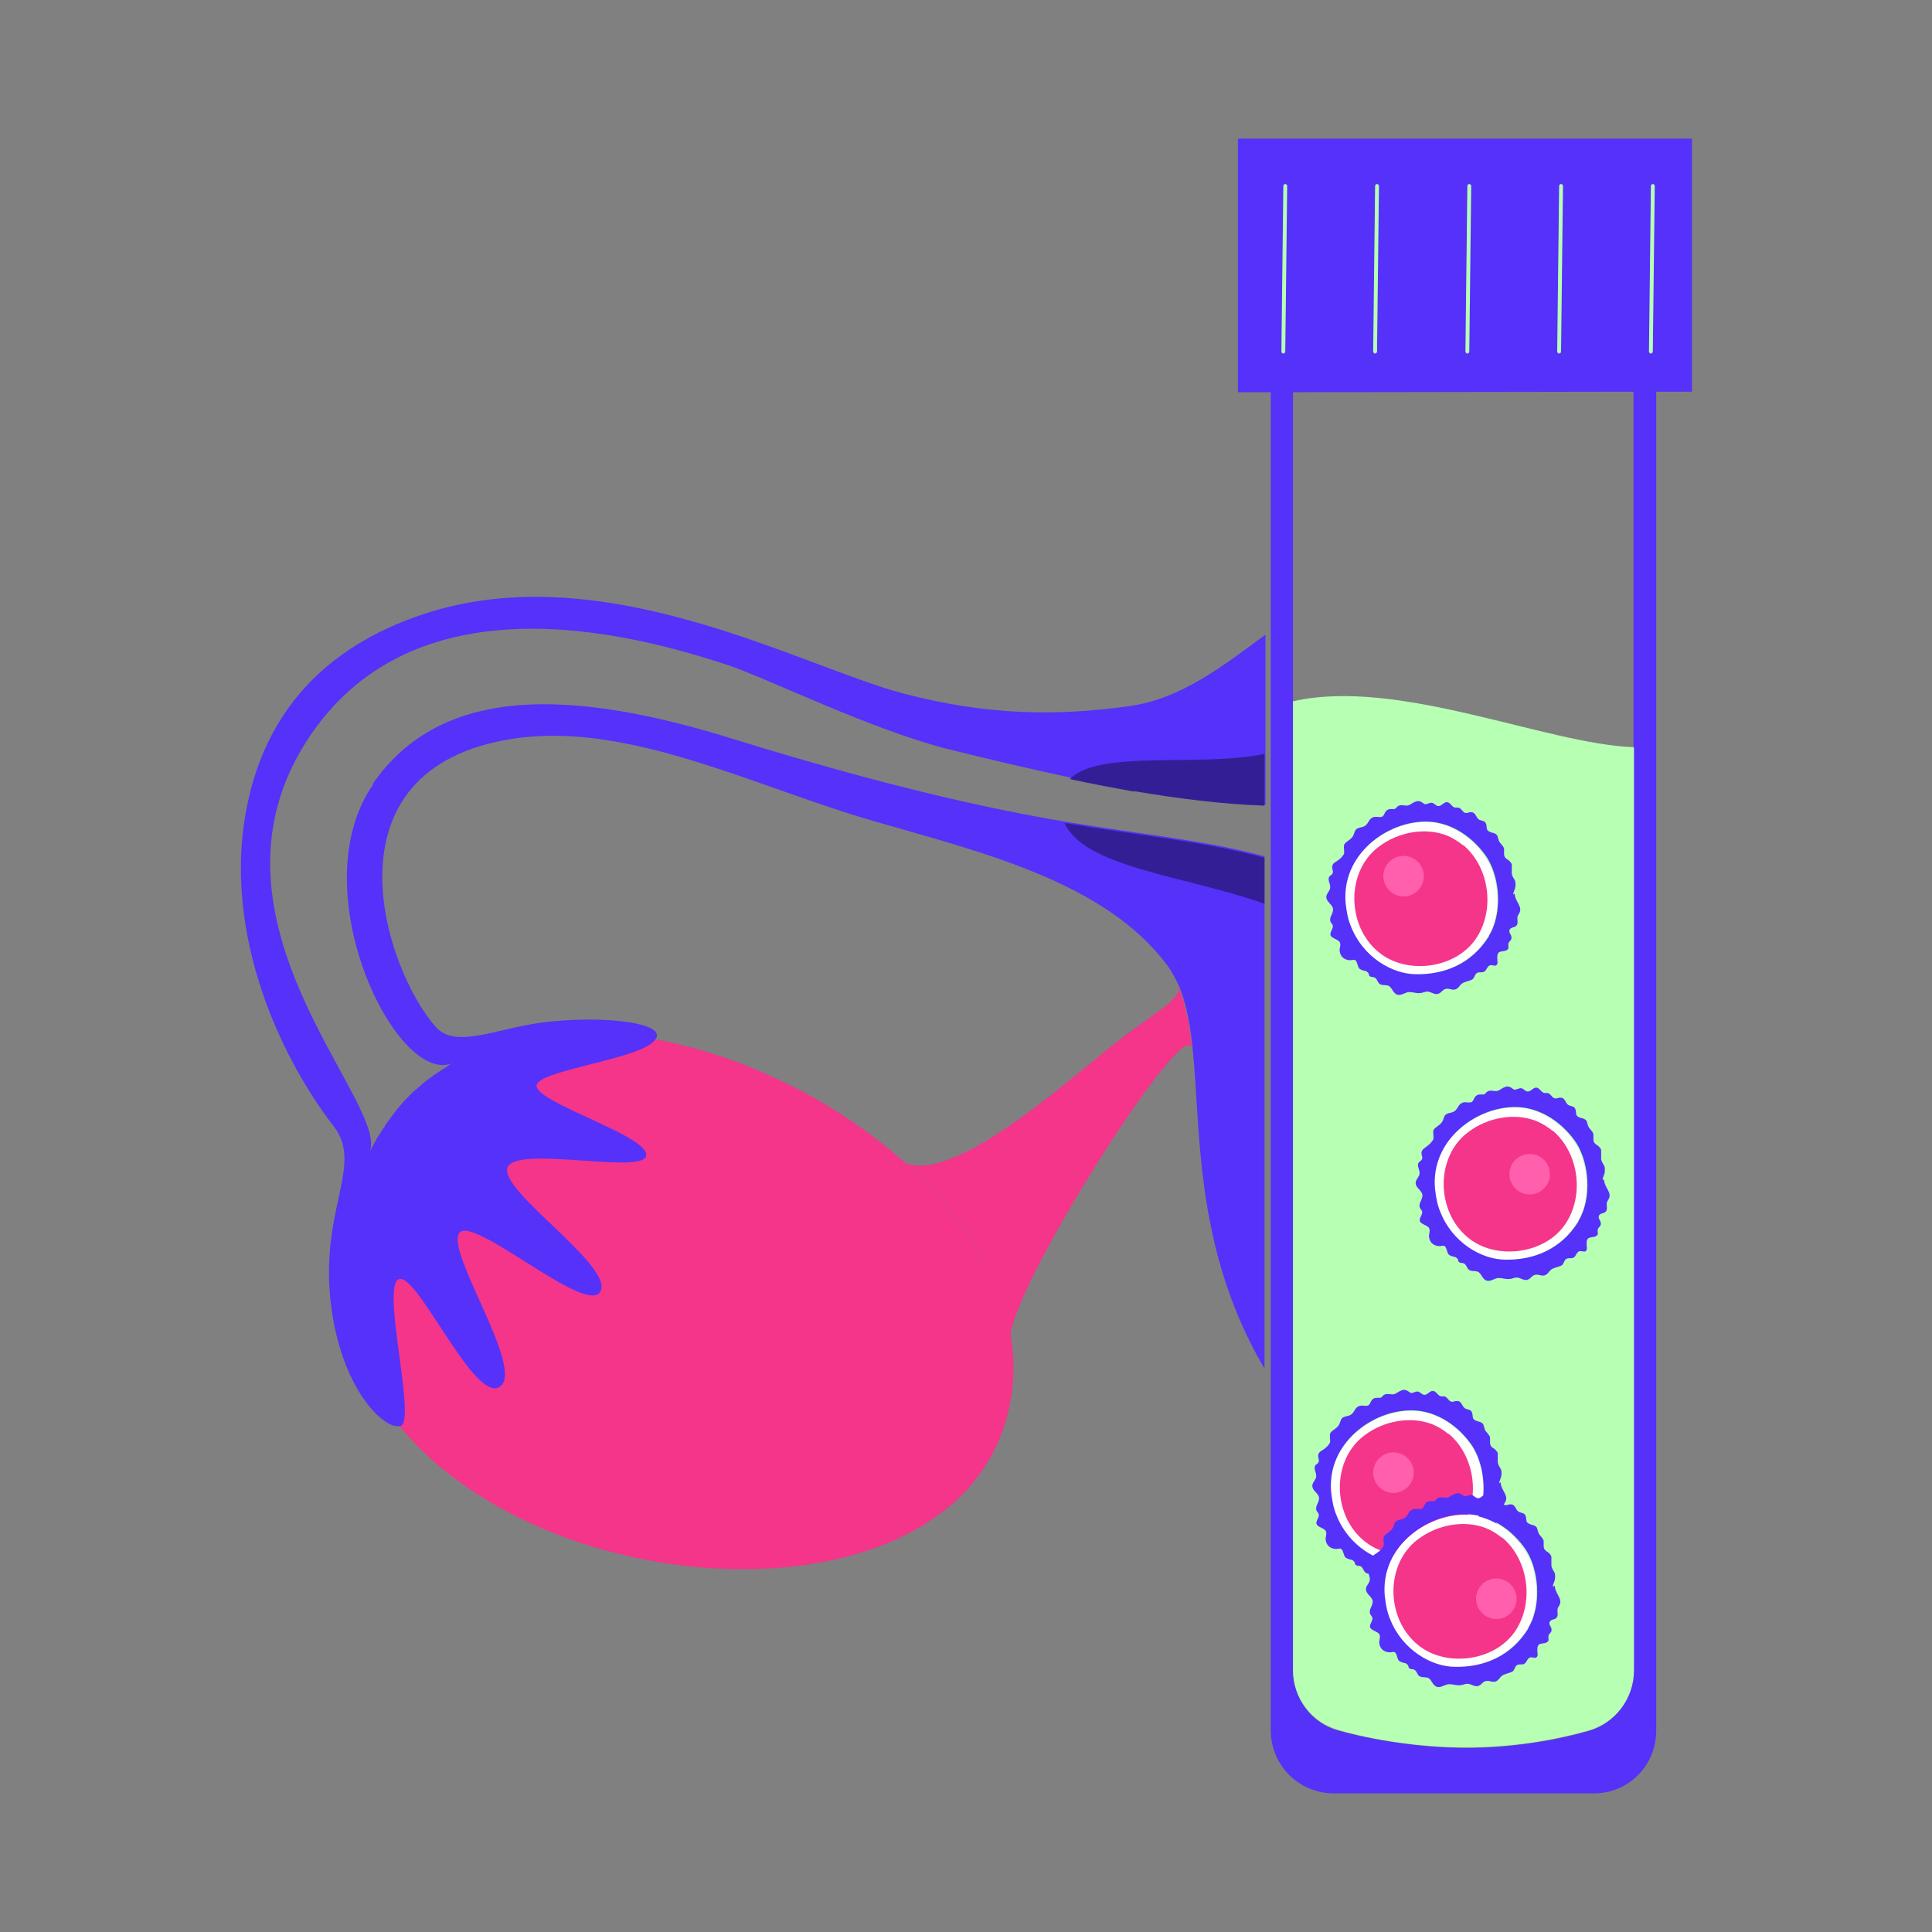 <?xml version="1.0" encoding="UTF-8"?>
<svg id="Layer_1" xmlns="http://www.w3.org/2000/svg" version="1.1" viewBox="0 0 400 400">
  <rect x="0" y="0" width="400" height="400" fill="#808080" stroke="none"/>
  <!-- Generator: Adobe Illustrator 29.0.0, SVG Export Plug-In . SVG Version: 2.1.0 Build 186)  -->
  <defs>
    <style>
      .st0 {
        fill: #f76f7d;
        opacity: .6;
      }

      .st1, .st2 {
        isolation: isolate;
      }

      .st3 {
        fill: #341e96;
      }

      .st4 {
        fill: #fff;
      }

      .st5 {
        fill: #f4358a;
      }

      .st2 {
        fill: #472b83;
      }

      .st6 {
        fill: #ff5fac;
      }

      .st7 {
        fill: #b7ffb3;
      }

      .st8 {
        fill: #5531f9;
      }
    </style>
  </defs>
  <g>
    <g>
      <path class="st5" d="M187.1,240.5c-14-12.5-32.9-21.9-51.3-25.3-26.4-5-52,2.1-61.8,29.4-6.6,20.7-2,37.8,8.9,50.9,30.8,37.1,111.4,41.3,125-.2,2-6.2,2.4-12.4,1.4-18.5-2.1-13.1-10.5-25.7-22.2-36.2Z"/>
      <path class="st5" d="M232.7,214.6c-8.9,6.5-35.3,31.5-45.7,25.9,11.7,10.4,20.1,23,22.2,36.2.5-10.8,36.7-67.9,37.6-59.5,0,.3,0,.7.1.9-.5-5.3-1.3-10-3-13.9.7,2.2-2.3,3.9-11.3,10.4Z"/>
      <g>
        <path class="st0" d="M221.6,161.3c-.4.4-.8.9-1.1,1.4.3-.5.7-1,1.1-1.4Z"/>
        <path class="st8" d="M77.2,162.5c-15,21.7,4.9,62.5,16.5,57.6-.4.2-.8.4-1.1.7-.5.3-1,.6-1.4.9,0,0,0,0,0,0-.5.3-1,.7-1.5,1-1,.7-1.9,1.4-2.8,2.2-.5.4-.9.8-1.4,1.2-1.3,1.3-2.6,2.6-3.7,4.1-.4.5-.8,1-1.1,1.5-.4.5-.8,1-1.1,1.6-.4.5-.7,1.1-1.1,1.7-.4.5-.7,1.1-1,1.7-.3.5-.6,1.1-.9,1.7,3.7-10.4-37-47.8-13.1-85,21.7-33.8,65.9-22.8,87.5-15.6,8.2,2.8,29.5,13.3,45.3,17.3,8.9,2.2,17.4,4.2,25.4,5.9,4.6,1,9,1.8,13.3,2.6,9.5,1.6,18.4,2.7,27,3v-35.2c-8.7,6.4-17.4,13.3-28.2,14.8-15.2,2.1-29.5,1.9-46.7-2.6-21.7-5.7-63.5-29.6-101.3-15.8-20.5,7.4-30.1,21.1-33.9,35.8-7.1,27.5,5.9,55,17.2,69.6,6.4,8.3-3.4,17.6-.4,38.2,2.4,16.7,11.1,24.9,14.3,23.8,0,0,0,0,0,0,3.2-1.4-4.3-29.6-.3-30.4,4-.8,15.6,25.9,20.8,22.3,5.2-3.6-10.9-27.3-8.5-31.7,2.4-4.4,26.5,17.2,29.3,12,2.8-5.2-20.1-20.2-19.3-25.4.8-5.2,28,1.3,28.8-2.7.8-4-22.3-10.8-22.7-14.4-.4-3.4,22.6-5.6,24.7-9.9.2-.2.2-.4.2-.7,0-2.7-12-4.1-23.7-2.6-9.4,1.2-17.9,5.5-22,1-10.7-11.9-24.4-53.8,16.2-59.8,23.8-3.5,49.8,10,74.4,17.1,22.1,6.4,47.9,12.5,60.8,29.9.9,1.2,1.6,2.6,2.3,4h0c1.7,4,2.5,8.6,3,13.9,0,0,0,.1,0,.1,1.4,14.4.7,33.4,9.1,54,1.8,4.3,3.7,8.1,5.7,11.4v-106c-12.6-3.4-23.9-4.3-41.4-7.2-15.9-2.7-36.9-7.3-68.6-17.1-32.8-10.2-60.3-11.6-74.7,9.4Z"/>
        <path class="st0" d="M219.7,166.1c0-.5,0-1.1.2-1.6-.1.6-.2,1.1-.2,1.6Z"/>
        <path class="st2" d="M220.4,170.3c-.6-1.3-.8-2.6-.8-4.2,0,1.6.2,2.9.8,4.2Z"/>
        <path class="st2" d="M220.5,162.7c-.3.5-.5,1.1-.6,1.8.1-.7.3-1.3.6-1.8Z"/>
      </g>
    </g>
    <path class="st3" d="M261.8,187v-9.4c-12.6-3.4-23.9-4.3-41.4-7.2,4.2,9.2,24.5,10.8,41.4,16.7Z"/>
    <path class="st3" d="M234.8,163.8c9.5,1.6,18.4,2.7,27,3v-10.7c-13.9,2.8-34.2-1-40.3,5.2,4.6,1,9,1.8,13.3,2.6Z"/>
  </g>
  <g>
    <g>
      <path class="st8" d="M342.8,63.9c0-1.2-1-2.3-2.3-2.3s-2.3,1-2.3,2.3v282c0,5.8-3.8,10.9-9.3,12.5-6.6,1.9-15.8,3.5-25.3,3.5s-19.6-1.7-26.5-3.6c-5.6-1.5-9.4-6.7-9.4-12.4V81.2c0,0,0-17.3,0-17.3,0-1.2-1-2.3-2.3-2.3s-2.3,1-2.3,2.3v294.5c.1,7.2,5.9,12.9,13.1,12.9h53.8c7.2,0,12.9-5.8,12.9-13V81.1c-.1,0-.1-17.3-.1-17.3Z"/>
      <path class="st7" d="M267.7,145.3v200.5c0,5.8,3.9,10.9,9.4,12.4,6.9,2,16.8,3.6,26.5,3.6s18.6-1.6,25.3-3.5c5.6-1.6,9.4-6.7,9.4-12.5v-191.1c-18.1-.6-48.9-14.5-70.6-9.5Z"/>
      <polygon class="st8" points="256.3 81.2 270.4 81.2 334.6 81.1 350.3 81.1 350.3 28.7 256.3 28.7 256.3 81.2"/>
      <g class="st1">
        <path class="st7" d="M342.2,38.1c-.2,0-.4.2-.4.4l-.4,34.3c0,.2.2.4.4.4h0c.2,0,.4-.2.4-.4l.4-34.3c0-.2-.2-.4-.4-.4Z"/>
      </g>
      <g class="st1">
        <path class="st7" d="M266.1,38.1c-.2,0-.4.2-.4.4l-.4,34.3c0,.2.2.4.4.4h0c.2,0,.4-.2.4-.4l.4-34.3c0-.2-.2-.4-.4-.4Z"/>
      </g>
      <g class="st1">
        <path class="st7" d="M304.2,38.1c-.2,0-.4.2-.4.4l-.4,34.3c0,.2.2.4.4.4h0c.2,0,.4-.2.4-.4l.4-34.3c0-.2-.2-.4-.4-.4Z"/>
      </g>
      <g class="st1">
        <path class="st7" d="M323.2,38.1c-.2,0-.4.2-.4.4l-.4,34.3c0,.2.2.4.4.4h0c.2,0,.4-.2.4-.4l.4-34.3c0-.2-.2-.4-.4-.4Z"/>
      </g>
      <g class="st1">
        <path class="st7" d="M285.1,38.1h0c-.2,0-.4.2-.4.4l-.4,34.3c0,.2.2.4.4.4h0c.2,0,.4-.2.4-.4l.4-34.3c0-.2-.2-.4-.4-.4Z"/>
      </g>
    </g>
    <g>
      <path class="st4" d="M295.2,170.2c-8.1,0-17.6,6.8-16.8,16.9.8,9.5,8.6,14.6,14.6,14.7,5.8,0,11.5-2.1,15.1-7.9,2.9-4.7,2.4-12.4-.8-16.8-3.1-4.4-7.8-6.9-12.2-6.9Z"/>
      <path class="st8" d="M313.3,185.2c0-.5.3-.9.4-1.4.1-.4.1-.9,0-1.4-.3-.6-.6-.9-.7-1.5,0-.5,0-1,0-1.6,0-.3,0-.5-.2-.7-.5-.8-1.4-.7-1.4-1.8,0-.4,0-.7,0-1.1-.2-.7-.9-1.1-1.1-1.7-.1-.3-.2-.7-.3-1-.4-.6-1-.5-1.6-.8-.9-.4-.4-1-.8-1.8-.3-.6-1.2-.4-1.6-.9-.4-.4-.5-1.1-1.1-1.3-.4-.1-.8,0-1.1.1-1,.2-1-.9-1.9-1.1-.2,0-.4,0-.6,0-.6,0-1-1-1.6-1.1-.9-.2-1.4,1.3-2.4.6-.3-.2-.6-.5-.9-.5-.5,0-.9.3-1.3.3-.3,0-.6-.4-.9-.5-.4-.2-.8-.2-1.2,0-.6.2-1,.7-1.7.8-.7,0-1.4-.3-2,.2-.2.2-.3.4-.6.5-.3,0-.5,0-.8,0-.4,0-.8.2-1,.5-.3.4-.4,1-.8,1.1-.6.2-1.4-.2-2,.2-.8.4-.8,1.4-1.7,1.8-.4.2-.9.2-1.3.4-.8.3-.6,1.3-1.2,1.9-.4.5-1.1.8-1.5,1.3-.4.5.1,1.7-.2,2.2-.5.8-1.1,1.2-1.9,1.7-.3.2-.5.6-.5.9,0,.5.3.9.1,1.3-.1.3-.4.4-.6.6-.6.7.2,1.5.1,2.4,0,.6-.8,1.2-.8,1.9,0,1.1,1.4,1.6,1.4,2.6,0,.4-.2.9-.4,1.3-.2.4-.3.9-.1,1.3.1.2.3.4.4.6.3.7-.7,1.5-.4,2.2.3.6,1.6.8,1.9,1.4.3.6-.2,1.3,0,2,.2,1.1,1.1,1.7,2.2,1.7.4,0,.7-.2,1,0,.5.4.4,1.3.9,1.8.3.2.7.3,1,.4.4,0,.7.3.9.6,0,.1,0,.3.1.4.1.2.5.3.8.3.9.1.8,1.2,1.5,1.5.4.2.8.1,1.2.2,1.2,0,1.2,1.5,2.2,1.9.9.4,1.8-.6,2.7-.5.7,0,1.4.3,2.1.2.5,0,1-.3,1.5-.3.8,0,1.6.8,2.4.4.7-.3.8-1,1.8-1,.4,0,.8.2,1.2.2,1.1,0,1.2-1,2-1.4.6-.3,1.3-.4,1.9-.7.5-.3.5-1,.9-1.3.5-.4,1.2,0,1.7-.4.4-.3.5-1,1-1.2.4-.2.9.1,1.3,0,.4-.2.4-.7.3-1.1,0-.5-.1-1.2.3-1.6.4-.3,1-.2,1.5-.4.8-.4.4-.7.5-1.4,0-.4.5-.6.6-1,.1-.3,0-.7-.2-1-.2-.3-.3-.7-.1-1,.2-.3.6-.4,1-.5,1-.5.4-1.4.6-2.2.1-.3.4-.6.5-1,.2-.7-.2-1.3-.5-1.9-.3-.5-.6-1.2-.6-1.8ZM308.3,193.8c-3.6,5.8-9.3,8-15.1,7.9-4.9,0-11-3.5-13.5-9.9-.6-1.4-.9-3-1.1-4.8-.9-10.1,8.6-17,16.7-16.9,4.4,0,9,2.5,12.2,6.9.6.8,1.1,1.8,1.5,2.8,1.7,4.4,1.6,10.1-.7,13.9Z"/>
      <path class="st5" d="M302.9,175c-1-.8-2.1-1.5-3.3-2-4.6-1.8-10.1-.7-14,2.2-7,5.1-6.8,16.5-.2,21.9,5.6,4.7,15.6,3.6,20-2.5,4.2-5.9,3.1-14.9-2.4-19.6Z"/>
    </g>
    <g>
      <path class="st4" d="M313.7,229.3c-8.1,0-17.6,6.8-16.8,16.9.8,9.5,8.6,14.6,14.6,14.7,5.8,0,11.5-2.1,15.1-7.9,2.9-4.7,2.4-12.4-.8-16.8-3.1-4.4-7.8-6.9-12.2-6.9Z"/>
      <path class="st8" d="M331.8,244.3c0-.5.3-.9.4-1.4.1-.4.1-.9,0-1.4-.3-.6-.6-.9-.7-1.5,0-.5,0-1,0-1.6,0-.3,0-.5-.2-.7-.5-.8-1.4-.7-1.4-1.8,0-.4,0-.7,0-1.1-.2-.7-.9-1.1-1.1-1.7-.1-.3-.2-.7-.3-1-.4-.6-1-.5-1.6-.8-.9-.4-.4-1-.8-1.8-.3-.6-1.2-.4-1.6-.9-.4-.4-.5-1.1-1.1-1.3-.4-.1-.8,0-1.1.1-1,.2-1-.9-1.9-1.1-.2,0-.4,0-.6,0-.6,0-1-1-1.6-1.1-.9-.2-1.4,1.3-2.4.6-.3-.2-.6-.5-.9-.5-.5,0-.9.3-1.3.3-.3,0-.6-.4-.9-.5-.4-.2-.8-.2-1.2,0-.6.2-1,.7-1.7.8-.7,0-1.4-.3-2,.2-.2.2-.3.4-.6.5-.3,0-.5,0-.8,0-.4,0-.8.2-1,.5-.3.4-.4,1-.8,1.1-.6.2-1.4-.2-2,.2-.8.4-.8,1.4-1.7,1.8-.4.2-.9.2-1.3.4-.8.3-.6,1.3-1.2,1.9-.4.5-1.1.8-1.5,1.3-.4.5.1,1.7-.2,2.2-.5.8-1.1,1.2-1.9,1.8-.3.2-.5.6-.5.9,0,.5.3.9.1,1.3-.1.3-.4.4-.6.6-.6.7.2,1.5.1,2.4,0,.6-.8,1.2-.8,1.9,0,1.1,1.4,1.6,1.4,2.6,0,.4-.2.9-.4,1.3-.2.4-.3.9-.1,1.3.1.2.3.4.4.6.3.7-.7,1.5-.4,2.2.3.6,1.6.8,1.9,1.4.3.6-.2,1.3,0,2,.2,1.1,1.1,1.7,2.2,1.7.4,0,.7-.2,1,0,.5.4.4,1.3.9,1.8.3.2.7.3,1,.4.4,0,.7.3.9.6,0,.1,0,.3.1.4.1.2.5.3.8.3.9.1.8,1.2,1.5,1.5.4.2.8.1,1.2.2,1.2,0,1.2,1.5,2.2,1.9.9.4,1.8-.6,2.7-.5.7,0,1.4.3,2.1.2.5,0,1-.3,1.5-.3.8,0,1.6.8,2.4.4.7-.3.8-1,1.8-1,.4,0,.8.2,1.2.2,1.1,0,1.2-1,2-1.4.6-.3,1.3-.4,1.9-.7.5-.3.5-1,.9-1.3.5-.4,1.2,0,1.7-.4.4-.3.5-1,1-1.2.4-.2.9.1,1.3,0,.4-.2.4-.7.3-1.1,0-.5-.1-1.2.3-1.6.4-.3,1-.2,1.5-.4.8-.4.4-.7.5-1.4,0-.4.5-.6.6-1,.1-.3,0-.7-.2-1-.2-.3-.3-.7-.1-1,.2-.3.6-.4,1-.5,1-.5.4-1.4.6-2.2.1-.3.4-.6.5-1,.2-.7-.2-1.3-.5-1.9-.3-.5-.6-1.2-.6-1.8ZM326.8,252.9c-3.6,5.8-9.3,8-15.1,7.9-4.9,0-11-3.5-13.5-9.9-.6-1.4-.9-3-1.1-4.8-.9-10.1,8.6-17,16.7-16.9,4.4,0,9,2.5,12.2,6.9.6.8,1.1,1.8,1.5,2.8,1.7,4.4,1.6,10.1-.7,13.9Z"/>
      <path class="st5" d="M321.4,234.1c-1-.8-2.1-1.5-3.3-2-4.6-1.8-10.1-.7-14,2.2-7,5.1-6.8,16.5-.2,21.9,5.6,4.7,15.6,3.6,20-2.5,4.2-5.9,3.1-14.9-2.4-19.6Z"/>
    </g>
    <g>
      <path class="st4" d="M292.3,292.1c-8.1,0-17.6,6.8-16.8,16.9.8,9.5,8.6,14.6,14.6,14.7,5.8,0,11.5-2.1,15.1-7.9,2.9-4.7,2.4-12.4-.8-16.8-3.1-4.4-7.8-6.9-12.2-6.9Z"/>
      <path class="st8" d="M310.4,307.1c0-.5.3-.9.4-1.4.1-.4.1-.9,0-1.4-.3-.6-.6-.9-.7-1.5,0-.5,0-1,0-1.6,0-.3,0-.5-.2-.7-.5-.8-1.4-.7-1.4-1.8,0-.4,0-.7,0-1.1-.2-.7-.9-1.1-1.1-1.7-.1-.3-.2-.7-.3-1-.4-.6-1-.5-1.6-.8-.9-.4-.4-1-.8-1.8-.3-.6-1.2-.4-1.6-.9-.4-.4-.5-1.1-1.1-1.3-.4-.1-.8,0-1.1.1-1,.2-1-.9-1.9-1.1-.2,0-.4,0-.6,0-.6,0-1-1-1.6-1.1-.9-.2-1.4,1.3-2.4.6-.3-.2-.6-.5-.9-.5-.5,0-.9.3-1.3.3-.3,0-.6-.4-.9-.5-.4-.2-.8-.2-1.2,0-.6.2-1,.7-1.7.8-.7,0-1.4-.3-2,.2-.2.2-.3.4-.6.5-.3,0-.5,0-.8,0-.4,0-.8.2-1,.5-.3.4-.4,1-.8,1.1-.6.2-1.4-.2-2,.2-.8.4-.8,1.4-1.7,1.8-.4.2-.9.2-1.3.4-.8.3-.6,1.3-1.2,1.9-.4.5-1.1.8-1.5,1.3-.4.5.1,1.7-.2,2.2-.5.8-1.1,1.2-1.9,1.7-.3.2-.5.6-.5.9,0,.5.3.9.1,1.3-.1.3-.4.4-.6.6-.6.7.2,1.5.1,2.4,0,.6-.8,1.2-.8,1.9,0,1.1,1.4,1.6,1.4,2.6,0,.4-.2.9-.4,1.3-.2.4-.3.9-.1,1.3.1.2.3.4.4.6.3.7-.7,1.5-.4,2.2.3.6,1.6.8,1.9,1.4.3.6-.2,1.4,0,2,.2,1.1,1.1,1.7,2.2,1.7.4,0,.7-.2,1,0,.5.4.4,1.3.9,1.8.3.2.7.3,1,.4.4,0,.7.3.9.6,0,.1,0,.3.1.4.1.2.5.3.8.3.9.1.8,1.2,1.5,1.5.4.2.8.1,1.2.2,1.2,0,1.2,1.5,2.2,1.9.9.4,1.8-.6,2.7-.5.7,0,1.4.3,2.1.2.5,0,1-.3,1.5-.3.8,0,1.6.8,2.4.4.7-.3.8-1,1.8-1,.4,0,.8.2,1.2.2,1.1,0,1.2-1,2-1.4.6-.3,1.3-.4,1.9-.7.5-.3.5-1,.9-1.3.5-.4,1.2,0,1.7-.4.4-.3.5-1,1-1.2.4-.2.9.1,1.3,0,.4-.2.4-.7.3-1.1,0-.5-.1-1.2.3-1.6.4-.3,1-.2,1.5-.4.8-.4.4-.7.5-1.4,0-.4.5-.6.6-1,.1-.3,0-.7-.2-1-.2-.3-.3-.7-.1-1,.2-.3.6-.4,1-.5,1-.5.4-1.4.6-2.2.1-.3.4-.6.5-1,.2-.7-.2-1.3-.5-1.9-.3-.5-.6-1.2-.6-1.8ZM305.3,315.7c-3.6,5.8-9.3,8-15.1,7.9-4.9,0-11-3.5-13.5-9.9-.6-1.4-.9-3-1.1-4.8-.9-10.1,8.6-17,16.7-16.9,4.4,0,9,2.5,12.2,6.9.6.8,1.1,1.8,1.5,2.8,1.7,4.4,1.6,10.1-.7,13.9Z"/>
      <path class="st5" d="M299.9,296.9c-1-.8-2.1-1.5-3.3-2-4.6-1.8-10.1-.7-14,2.2-7,5.1-6.8,16.5-.2,21.9,5.6,4.7,15.6,3.6,20-2.5,4.2-5.9,3.1-14.9-2.4-19.6Z"/>
    </g>
    <g>
      <path class="st4" d="M303.3,313.6c-8.1,0-17.6,6.8-16.8,16.9.8,9.5,8.6,14.6,14.6,14.7,5.8,0,11.5-2.1,15.1-7.9,2.9-4.7,2.4-12.4-.8-16.8-3.1-4.4-7.8-6.9-12.2-6.9Z"/>
      <path class="st8" d="M321.5,328.5c0-.5.3-.9.4-1.4.1-.4.1-.9,0-1.4-.3-.6-.6-.9-.7-1.5,0-.5,0-1,0-1.6,0-.3,0-.5-.2-.7-.5-.8-1.4-.7-1.4-1.8s0-.7,0-1.1c-.2-.7-.9-1.1-1.1-1.7-.1-.3-.2-.7-.3-1-.4-.6-1-.5-1.6-.8-.9-.4-.4-1-.8-1.8-.3-.6-1.2-.4-1.6-.9-.4-.4-.5-1.1-1.1-1.3-.4-.1-.8,0-1.1.1-1,.2-1-.9-1.9-1.1-.2,0-.4,0-.6,0-.6,0-1-1-1.6-1.1-.9-.2-1.4,1.3-2.4.6-.3-.2-.6-.5-.9-.5-.5,0-.9.3-1.3.3-.3,0-.6-.4-.9-.5-.4-.2-.8-.2-1.2,0-.6.2-1,.7-1.7.8-.7,0-1.4-.3-2,.2-.2.2-.3.4-.6.5-.3,0-.5,0-.8,0-.4,0-.8.2-1,.5-.3.4-.4,1-.8,1.1-.6.2-1.4-.2-2,.2-.8.4-.8,1.4-1.7,1.8-.4.2-.9.2-1.3.4-.8.3-.6,1.3-1.2,1.9-.4.5-1.1.8-1.5,1.3-.4.5.1,1.7-.2,2.2-.5.8-1.1,1.2-1.9,1.7-.3.2-.5.6-.5.9,0,.5.3.9.1,1.3-.1.3-.4.4-.6.6-.6.7.2,1.5.1,2.4,0,.6-.8,1.2-.8,1.9,0,1.1,1.4,1.6,1.4,2.6,0,.4-.2.9-.4,1.3-.2.4-.3.9-.1,1.3.1.2.3.4.4.6.3.7-.7,1.5-.4,2.2.3.6,1.6.8,1.9,1.4.3.6-.2,1.4,0,2,.2,1.1,1.1,1.7,2.2,1.7.4,0,.7-.2,1,0,.5.4.4,1.3.9,1.8.3.2.7.3,1,.4.4,0,.7.3.9.6,0,.1,0,.3.1.4.1.2.5.3.8.3.9.1.8,1.2,1.5,1.5.4.2.8.1,1.2.2,1.2,0,1.2,1.5,2.2,1.9.9.4,1.8-.6,2.8-.5.7,0,1.4.3,2.1.2.5,0,1-.3,1.5-.3.8,0,1.6.8,2.4.4.7-.3.8-1,1.8-1,.4,0,.8.2,1.2.2,1.1,0,1.2-1,2-1.4.6-.3,1.3-.4,1.9-.7.5-.3.5-1,.9-1.3.5-.4,1.2,0,1.7-.4.4-.3.5-1,1-1.2.4-.2.9.1,1.3,0,.4-.2.4-.7.3-1.1,0-.5-.1-1.2.3-1.6.4-.3,1-.2,1.5-.4.8-.4.4-.7.5-1.4,0-.4.5-.6.6-1,.1-.3,0-.7-.2-1-.2-.3-.3-.7-.1-1,.2-.3.6-.4,1-.5,1-.5.4-1.4.6-2.2.1-.3.4-.6.5-1,.2-.7-.2-1.3-.5-1.9-.3-.5-.6-1.2-.6-1.8ZM316.4,337.2c-3.6,5.8-9.3,8-15.1,7.9-4.9,0-11-3.5-13.5-9.9-.6-1.4-.9-3-1.1-4.8-.9-10.1,8.6-17,16.7-16.9,4.4,0,9,2.5,12.2,6.9.6.8,1.1,1.8,1.5,2.8,1.7,4.4,1.6,10.1-.7,13.9Z"/>
      <path class="st5" d="M311,318.4c-1-.8-2.1-1.5-3.3-2-4.6-1.8-10.1-.7-14,2.2-7,5.1-6.8,16.5-.2,21.9,5.6,4.7,15.6,3.6,20-2.5,4.2-5.9,3.1-14.9-2.4-19.6Z"/>
    </g>
    <path class="st6" d="M290.6,177.2c-2.3,0-4.2,1.9-4.2,4.2s1.9,4.2,4.2,4.2,4.2-1.9,4.2-4.2-1.9-4.2-4.2-4.2Z"/>
    <path class="st6" d="M288.5,300.7c-2.3,0-4.2,1.9-4.2,4.2s1.9,4.2,4.2,4.2,4.2-1.9,4.2-4.2-1.9-4.2-4.2-4.2Z"/>
    <path class="st6" d="M316.7,238.9c-2.3,0-4.2,1.9-4.2,4.2s1.9,4.2,4.2,4.2,4.2-1.9,4.2-4.2-1.9-4.2-4.2-4.2Z"/>
    <path class="st6" d="M309.8,326.8c-2.3,0-4.2,1.9-4.2,4.2s1.9,4.2,4.2,4.2,4.2-1.9,4.2-4.2-1.9-4.2-4.2-4.2Z"/>
  </g>
</svg>